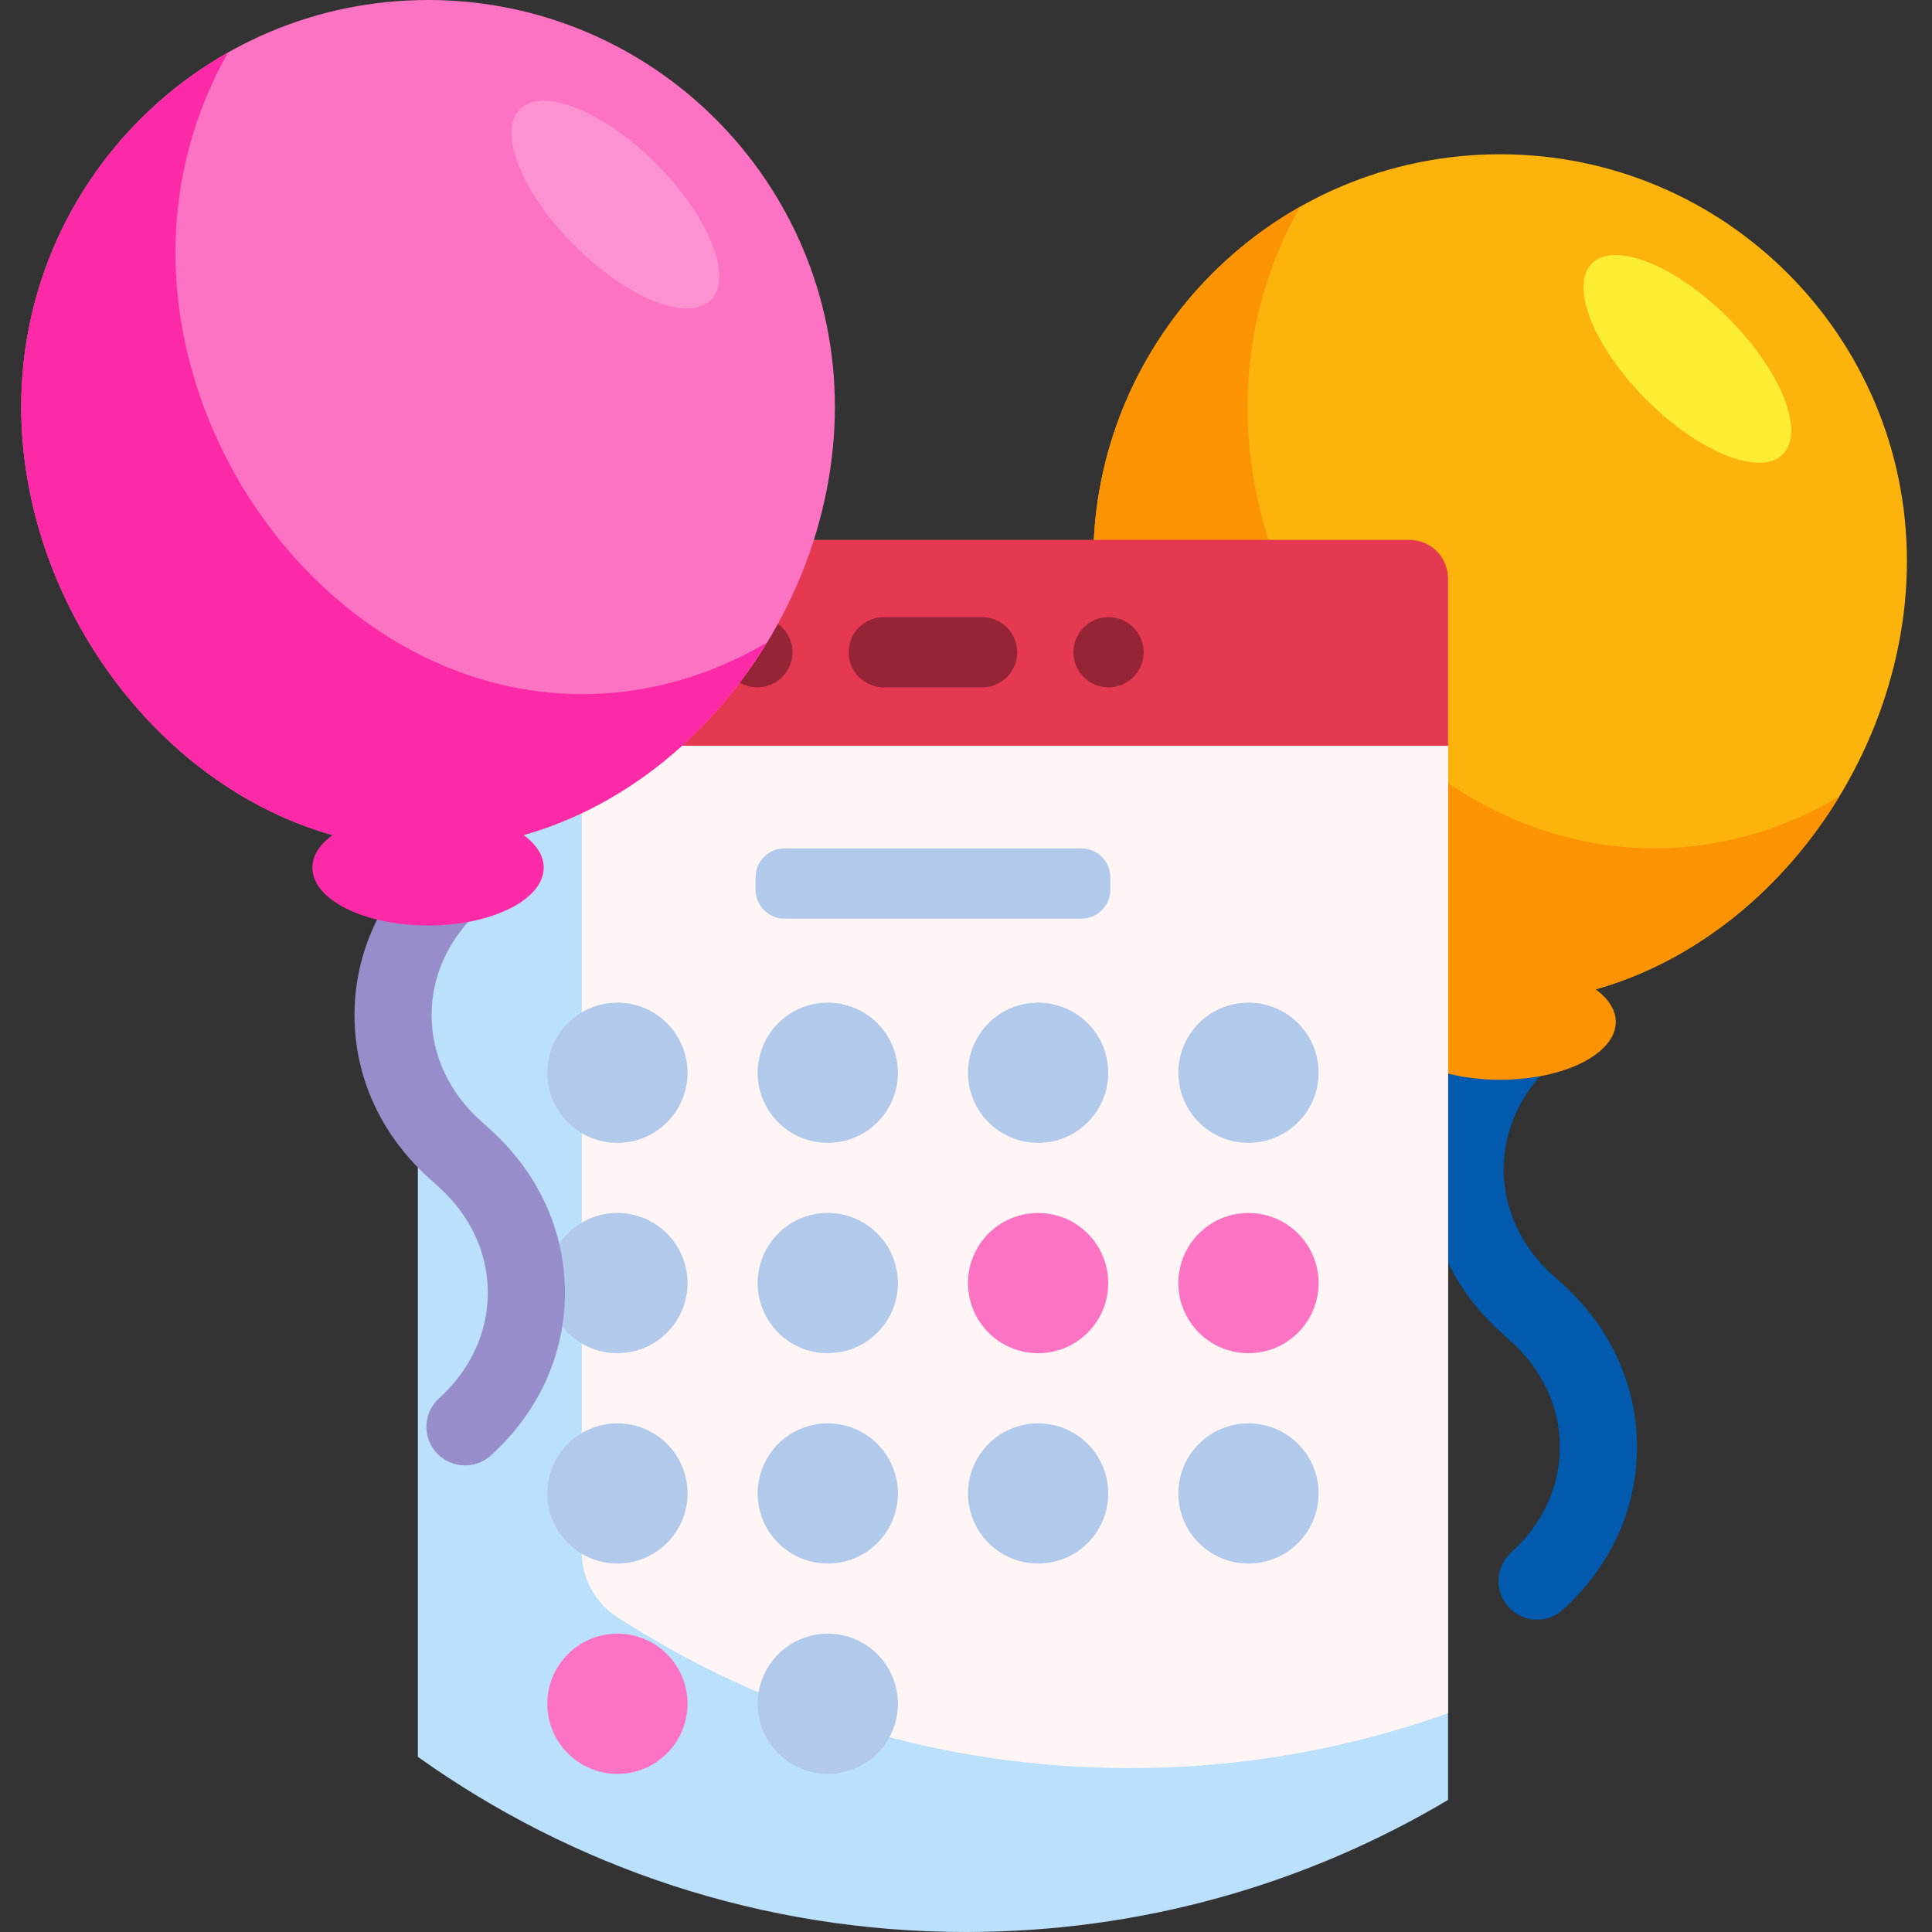 <svg width="60" height="60" viewBox="0 0 60 60" fill="none" xmlns="http://www.w3.org/2000/svg">
<rect x="0" y="0" width="60" height="60" fill="#333333" stroke="none"/>
<g style="mix-blend-mode:luminosity">
<path d="M50.838 44.939C50.838 46.853 50.022 48.647 48.538 49.99C48.309 50.197 48.022 50.3 47.735 50.3C47.408 50.3 47.083 50.167 46.847 49.906C46.403 49.415 46.441 48.658 46.931 48.214C47.906 47.331 48.443 46.168 48.443 44.939C48.443 43.71 47.906 42.547 46.931 41.664L46.602 41.366C45.119 40.023 44.303 38.23 44.303 36.316C44.303 34.401 45.119 32.608 46.602 31.265C47.093 30.821 47.85 30.858 48.294 31.349C48.738 31.839 48.7 32.596 48.21 33.04C47.235 33.923 46.698 35.086 46.698 36.316C46.698 37.545 47.235 38.708 48.21 39.591L48.538 39.888C50.022 41.231 50.838 43.025 50.838 44.939Z" fill="#015AAD"/>
<path d="M59.221 17.425C59.221 24.403 53.565 31.138 46.587 31.138C39.609 31.138 33.952 24.403 33.952 17.425C33.952 10.447 39.609 4.791 46.587 4.791C53.565 4.791 59.221 10.447 59.221 17.425Z" fill="#FCB30B"/>
<path d="M49.555 30.724C49.949 31.013 50.179 31.361 50.179 31.737C50.179 32.729 48.571 33.533 46.587 33.533C44.602 33.533 42.994 32.729 42.994 31.737C42.994 31.361 43.224 31.013 43.618 30.724C38.072 29.159 33.952 23.381 33.952 17.425C33.952 12.706 36.539 8.591 40.373 6.421C39.335 8.256 38.742 10.376 38.742 12.635C38.742 19.613 44.399 26.347 51.377 26.347C53.444 26.347 55.394 25.757 57.117 24.744C55.38 27.6 52.696 29.838 49.555 30.724Z" fill="#FC9302"/>
<path d="M53.673 9.876C55.31 11.512 56.069 13.408 55.367 14.11C54.666 14.811 52.77 14.053 51.133 12.416C49.496 10.779 48.738 8.884 49.439 8.182C50.141 7.48 52.036 8.239 53.673 9.876Z" fill="#FDED32"/>
<path d="M44.97 17.964V25.15C44.97 25.811 44.434 26.347 43.772 26.347H14.174C13.513 26.347 12.977 25.811 12.977 25.15V17.964C12.977 17.303 13.513 16.767 14.174 16.767H43.772C44.434 16.767 44.97 17.303 44.97 17.964Z" fill="#E43950"/>
<path d="M31.591 20.257C31.591 20.859 31.103 21.347 30.5 21.347H27.447C26.844 21.347 26.356 20.859 26.356 20.257C26.356 19.654 26.844 19.166 27.447 19.166H30.5C31.103 19.166 31.591 19.654 31.591 20.257ZM34.427 19.166C33.824 19.166 33.336 19.654 33.336 20.257C33.336 20.859 33.824 21.347 34.427 21.347C35.029 21.347 35.517 20.859 35.517 20.257C35.517 19.654 35.029 19.166 34.427 19.166ZM23.52 19.166C22.918 19.166 22.429 19.654 22.429 20.257C22.429 20.859 22.918 21.347 23.52 21.347C24.122 21.347 24.611 20.859 24.611 20.257C24.611 19.654 24.122 19.166 23.52 19.166Z" fill="#962437"/>
<path d="M12.977 23.165H44.97V55.899C40.587 58.504 35.468 60 30 60C23.653 60 17.777 57.985 12.977 54.56V23.165Z" fill="#BBE0FB"/>
<path d="M18.067 23.165H44.97V53.205C41.883 54.309 38.556 54.91 35.09 54.91C29.214 54.91 23.742 53.183 19.153 50.209C18.474 49.769 18.067 49.011 18.067 48.202V23.165Z" fill="#FFF5F5"/>
<path d="M34.417 39.848C34.417 41.05 33.442 42.025 32.24 42.025C31.037 42.025 30.062 41.05 30.062 39.848C30.062 38.645 31.037 37.67 32.24 37.67C33.442 37.67 34.417 38.645 34.417 39.848ZM38.772 37.67C37.569 37.67 36.595 38.645 36.595 39.848C36.595 41.05 37.569 42.025 38.772 42.025C39.975 42.025 40.95 41.05 40.95 39.848C40.95 38.645 39.975 37.67 38.772 37.67ZM19.175 50.735C17.972 50.735 16.997 51.71 16.997 52.912C16.997 54.115 17.972 55.09 19.175 55.09C20.377 55.09 21.352 54.115 21.352 52.912C21.352 51.71 20.377 50.735 19.175 50.735Z" fill="#FD73C4"/>
<path d="M33.584 28.529H24.363C23.867 28.529 23.465 28.127 23.465 27.631V27.246C23.465 26.75 23.867 26.347 24.363 26.347H33.584C34.08 26.347 34.483 26.75 34.483 27.246V27.631C34.483 28.127 34.08 28.529 33.584 28.529ZM19.175 31.138C17.972 31.138 16.997 32.113 16.997 33.315C16.997 34.518 17.972 35.493 19.175 35.493C20.377 35.493 21.352 34.518 21.352 33.315C21.352 32.113 20.377 31.138 19.175 31.138ZM27.885 33.315C27.885 34.518 26.91 35.493 25.707 35.493C24.505 35.493 23.53 34.518 23.53 33.315C23.53 32.113 24.505 31.138 25.707 31.138C26.91 31.138 27.885 32.113 27.885 33.315ZM34.417 33.315C34.417 34.518 33.442 35.493 32.24 35.493C31.037 35.493 30.062 34.518 30.062 33.315C30.062 32.113 31.037 31.138 32.24 31.138C33.442 31.138 34.417 32.113 34.417 33.315ZM36.595 33.315C36.595 32.113 37.569 31.138 38.772 31.138C39.975 31.138 40.95 32.113 40.95 33.315C40.95 34.518 39.975 35.493 38.772 35.493C37.569 35.493 36.595 34.518 36.595 33.315ZM21.352 39.848C21.352 41.05 20.377 42.025 19.175 42.025C17.972 42.025 16.997 41.05 16.997 39.848C16.997 38.645 17.972 37.67 19.175 37.67C20.377 37.67 21.352 38.645 21.352 39.848ZM27.885 39.848C27.885 41.05 26.91 42.025 25.707 42.025C24.505 42.025 23.53 41.05 23.53 39.848C23.53 38.645 24.505 37.67 25.707 37.67C26.91 37.67 27.885 38.645 27.885 39.848ZM21.352 46.38C21.352 47.583 20.377 48.557 19.175 48.557C17.972 48.557 16.997 47.583 16.997 46.38C16.997 45.178 17.972 44.203 19.175 44.203C20.377 44.203 21.352 45.178 21.352 46.38ZM27.885 46.38C27.885 47.583 26.91 48.557 25.707 48.557C24.505 48.557 23.53 47.583 23.53 46.38C23.53 45.178 24.505 44.203 25.707 44.203C26.91 44.203 27.885 45.178 27.885 46.38ZM34.417 46.38C34.417 47.583 33.442 48.557 32.24 48.557C31.037 48.557 30.062 47.583 30.062 46.38C30.062 45.178 31.037 44.203 32.24 44.203C33.442 44.203 34.417 45.178 34.417 46.38ZM40.95 46.38C40.95 47.583 39.975 48.557 38.772 48.557C37.569 48.557 36.595 47.583 36.595 46.38C36.595 45.178 37.569 44.203 38.772 44.203C39.975 44.203 40.95 45.178 40.95 46.38ZM27.885 52.912C27.885 54.115 26.91 55.09 25.707 55.09C24.505 55.09 23.53 54.115 23.53 52.912C23.53 51.71 24.505 50.735 25.707 50.735C26.91 50.735 27.885 51.71 27.885 52.912Z" fill="#B1C9EB"/>
<path d="M17.545 40.148C17.545 42.062 16.728 43.856 15.245 45.199C15.016 45.407 14.728 45.509 14.441 45.509C14.115 45.509 13.79 45.376 13.553 45.115C13.109 44.625 13.147 43.867 13.637 43.423C14.613 42.541 15.15 41.377 15.15 40.148C15.15 38.919 14.613 37.756 13.637 36.873L13.309 36.576C11.826 35.233 11.009 33.439 11.009 31.525C11.009 29.611 11.826 27.817 13.309 26.474C13.799 26.031 14.557 26.068 15.001 26.558C15.444 27.049 15.407 27.806 14.917 28.25C13.941 29.133 13.404 30.296 13.404 31.525C13.404 32.754 13.941 33.917 14.917 34.8L15.245 35.097C16.728 36.44 17.545 38.234 17.545 40.148Z" fill="#968DCA"/>
<path d="M25.928 12.635C25.928 19.613 20.271 26.347 13.293 26.347C6.315 26.347 0.659 19.613 0.659 12.635C0.659 5.657 6.315 0 13.293 0C20.271 0 25.928 5.657 25.928 12.635Z" fill="#FD73C4"/>
<path d="M16.262 25.934C16.656 26.222 16.886 26.571 16.886 26.946C16.886 27.938 15.278 28.742 13.293 28.742C11.309 28.742 9.701 27.938 9.701 26.946C9.701 26.571 9.931 26.222 10.325 25.934C4.779 24.369 0.659 18.59 0.659 12.635C0.659 7.915 3.246 3.8 7.08 1.631C6.042 3.466 5.449 5.586 5.449 7.844C5.449 14.822 11.106 21.557 18.084 21.557C20.15 21.557 22.101 20.966 23.823 19.953C22.087 22.809 19.403 25.047 16.262 25.934Z" fill="#FD2AA7"/>
<path d="M20.38 5.085C22.017 6.722 22.775 8.618 22.074 9.319C21.372 10.021 19.477 9.262 17.84 7.626C16.203 5.989 15.444 4.093 16.146 3.391C16.848 2.69 18.743 3.448 20.38 5.085Z" fill="#FD92D2"/>
</g>
</svg>
